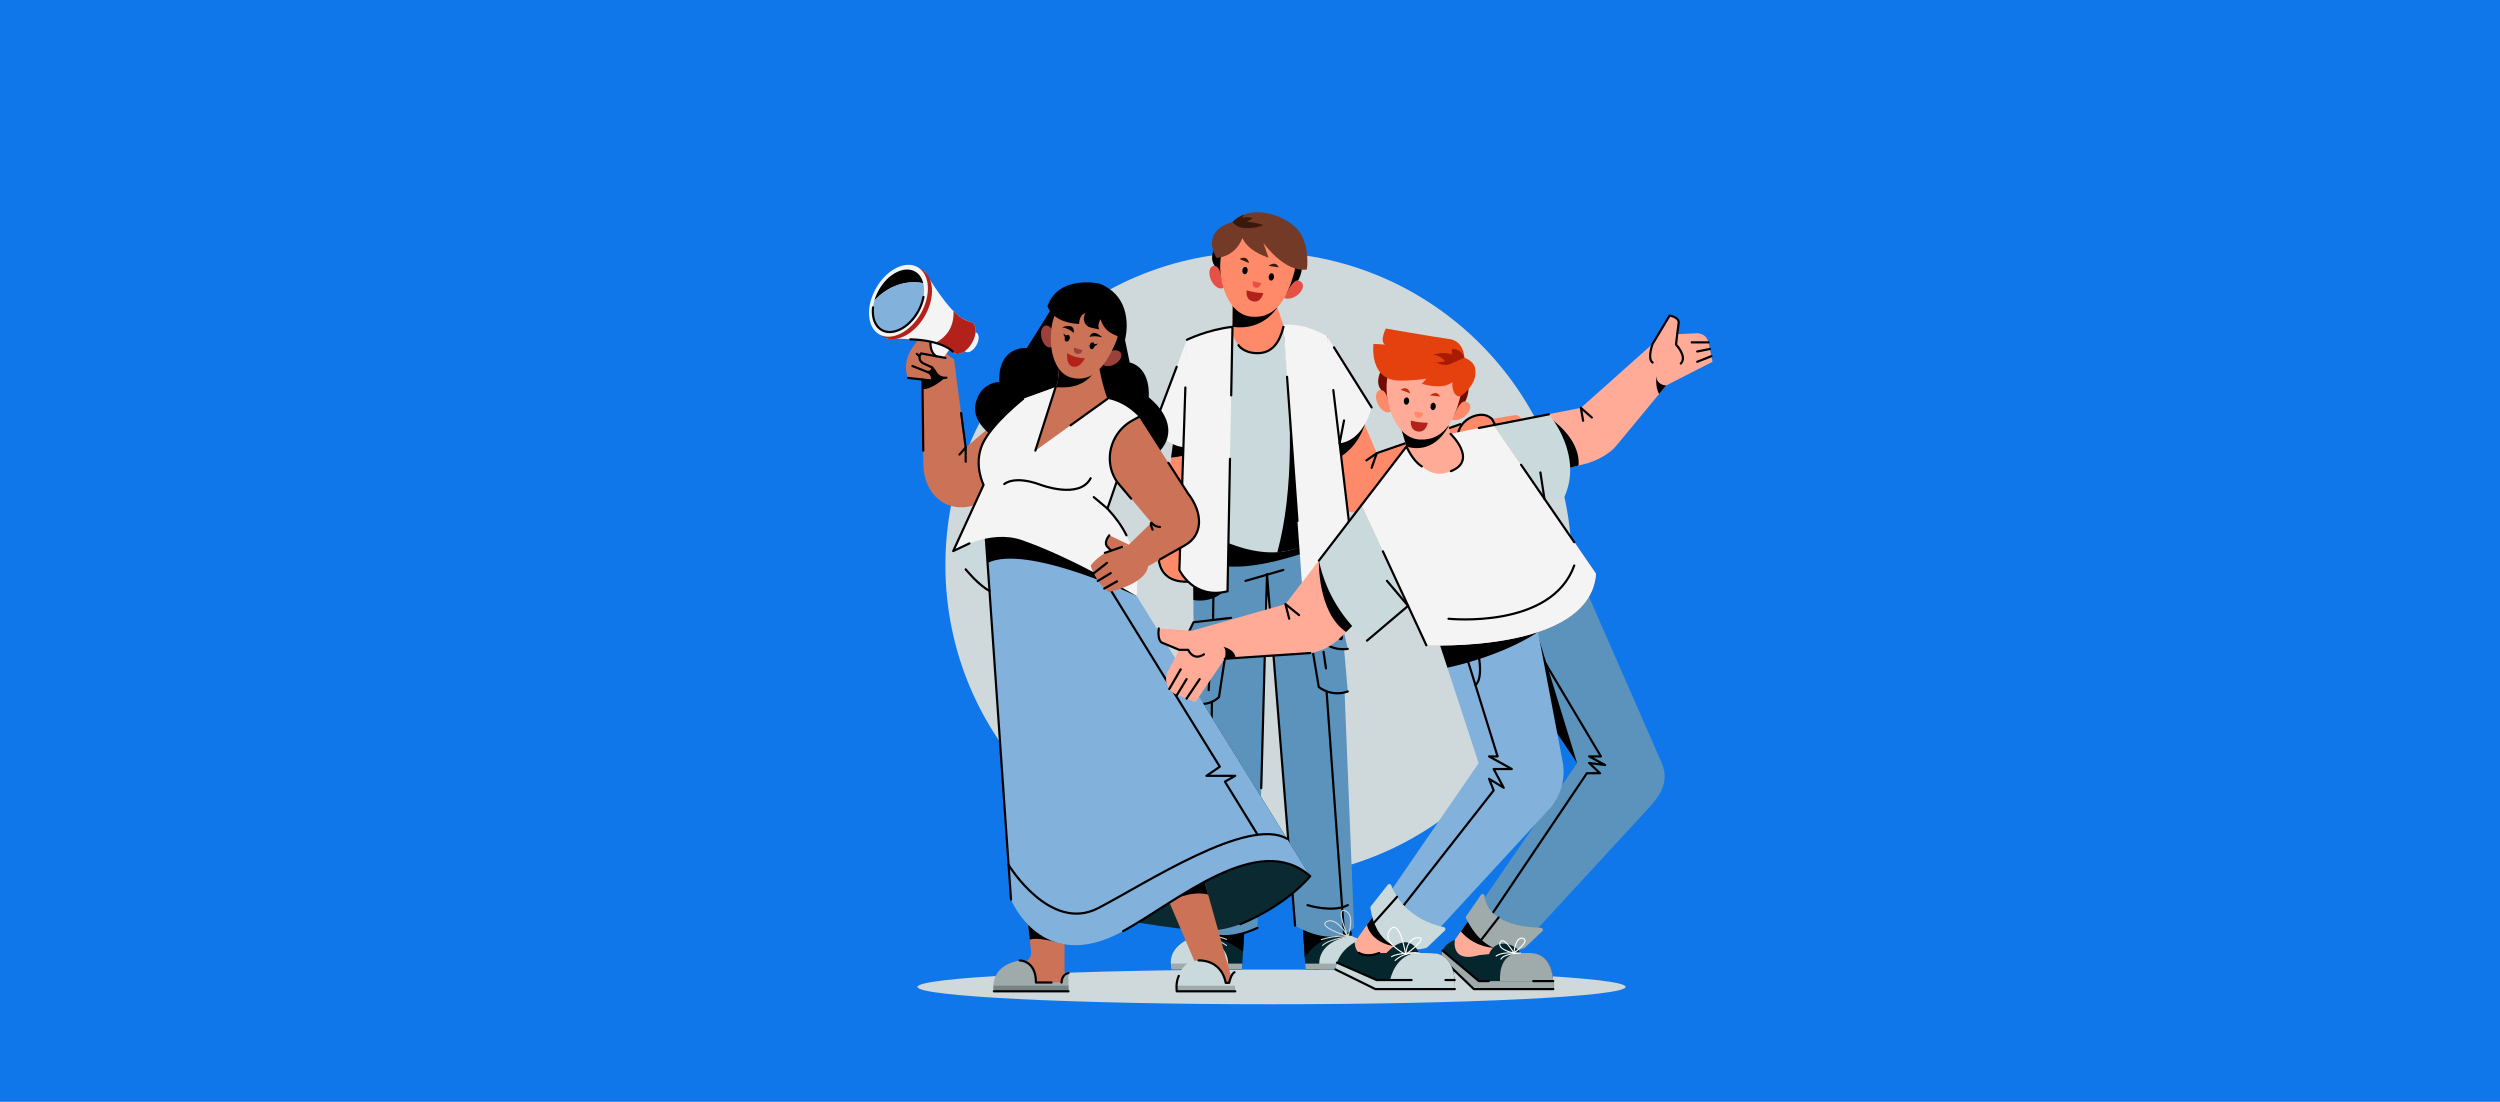 <?xml version="1.0" encoding="UTF-8"?>
<svg xmlns="http://www.w3.org/2000/svg" viewBox="0 0 1134.48 500">
  <defs>
    <style>
      .cls-1 {
        stroke: #000;
      }

      .cls-1, .cls-2, .cls-3 {
        fill: none;
        stroke-linecap: round;
        stroke-linejoin: round;
      }

      .cls-4 {
        fill: #cfd9db;
        mix-blend-mode: multiply;
      }

      .cls-4, .cls-5, .cls-6, .cls-7, .cls-8, .cls-9, .cls-10, .cls-11, .cls-12, .cls-13, .cls-14, .cls-15, .cls-16, .cls-17, .cls-18, .cls-19, .cls-20, .cls-21, .cls-22, .cls-23, .cls-24, .cls-25, .cls-26 {
        stroke-width: 0px;
      }

      .cls-2 {
        stroke: #fff;
      }

      .cls-2, .cls-3 {
        stroke-width: .5px;
      }

      .cls-3 {
        stroke: #cfd9db;
      }

      .cls-27 {
        isolation: isolate;
      }

      .cls-6 {
        fill: #720b00;
      }

      .cls-7 {
        fill: #768483;
      }

      .cls-8 {
        fill: #82b1db;
      }

      .cls-9 {
        fill: #5b93bc;
      }

      .cls-10 {
        fill: #723a27;
      }

      .cls-11 {
        fill: #3a180c;
      }

      .cls-12 {
        fill: #0a2930;
      }

      .cls-13 {
        fill: #1077ea;
      }

      .cls-14 {
        fill: #06262d;
      }

      .cls-15 {
        fill: #aa1b04;
      }

      .cls-16 {
        fill: #cc7256;
      }

      .cls-17 {
        fill: #cad9db;
      }

      .cls-18 {
        fill: #b2221b;
      }

      .cls-19 {
        fill: #c42d0a;
      }

      .cls-20 {
        fill: #99413a;
      }

      .cls-21 {
        fill: #9faaaa;
      }

      .cls-22 {
        fill: #ff8a69;
      }

      .cls-23 {
        fill: #e55145;
      }

      .cls-24 {
        fill: #e5410e;
      }

      .cls-25 {
        fill: #ffab97;
      }

      .cls-26 {
        fill: #f4f4f4;
      }
    </style>
  </defs>
  <g class="cls-27">
    <g id="BACKGROUND">
      <rect class="cls-13" width="1134.48" height="500"/>
    </g>
    <g id="OBJECTS">
      <circle class="cls-4" cx="571.15" cy="256.5" r="142.14"/>
      <ellipse class="cls-4" cx="577.01" cy="447.85" rx="160.67" ry="7.87"/>
      <g id="_Group_" data-name="&amp;lt;Group&amp;gt;">
        <g>
          <g>
            <g>
              <path class="cls-14" d="m611.38,414.4l2.2,10.56s13.8,3.62,10.67,14.89h-31.83l-1.62-25.45h20.58Z"/>
              <path class="cls-17" d="m598.67,437.12v2.72h25.58c3.14-11.27-10.68-14.89-10.68-14.89-9.65.8-14.9,6.22-14.9,12.17Z"/>
              <path class="cls-21" d="m592.26,437.28l.16,2.56h31.83c.25-.9.39-1.75.43-2.56h-32.42Z"/>
              <path class="cls-5" d="m592.08,434.49s5.64-10.54,21.29-10.54l-1.67-9.55h-20.89l1.28,20.09Z"/>
            </g>
            <g>
              <path class="cls-14" d="m544.62,414.4l-2.2,10.56s-13.8,3.62-10.67,14.89h31.83l1.62-25.45h-20.58Z"/>
              <path class="cls-17" d="m557.32,437.12v2.72h-25.58c-3.14-11.27,10.68-14.89,10.68-14.89,9.65.8,14.9,6.22,14.9,12.17Z"/>
              <path class="cls-21" d="m563.73,437.28l-.16,2.56h-31.83c-.25-.9-.39-1.75-.43-2.56h32.42Z"/>
              <path class="cls-5" d="m542.42,424.96s10.05-1.98,21.66,6.92l1.11-17.48-20.89-1.04-1.88,11.6Z"/>
            </g>
            <path class="cls-9" d="m541.25,227.18l1.27,192.63s8.97,10.72,28.11,1.25l4.32-160.54,12.75,159.52s16.94,10.67,26.77.92l-7.81-193.78h-65.42Z"/>
            <path class="cls-5" d="m552.26,256.27l2.53,12.51s-4.68,4.87-13.24,3.52l-.3-45.12h65.42l1.63,40.43s-5.05,8.41-14.64,8.41l3.66-27c-14.64,5.26-33.09,10.19-45.06,7.25Z"/>
            <line class="cls-1" x1="565.19" y1="263.61" x2="582.34" y2="258.64"/>
            <polyline class="cls-1" points="587.7 420.03 574.95 260.52 572.34 357.66"/>
            <line class="cls-1" x1="597.32" y1="249.03" x2="609.94" y2="423.95"/>
            <path class="cls-9" d="m593.35,281.36l5.1,30.41s5.98,4.61,13.16,2l-2.71-31.37-15.55-1.05Z"/>
            <path class="cls-1" d="m595.93,296.76l2.52,15.01s5.68,4.71,13.16,2"/>
            <line class="cls-1" x1="551" y1="243.61" x2="548.49" y2="423.66"/>
            <path class="cls-9" d="m541.61,282.39l-2.41,36.07s7.48,3.07,13.96-2.13l5.48-35.96-17.02,2.02Z"/>
            <path class="cls-5" d="m540.65,296.84s11.35.29,17.41-16.47l-16.44,2.02-.97,14.45Z"/>
            <path class="cls-9" d="m541.61,282.39l-5.42,11.02s18.75,1.2,22.44-13.04l-17.02,2.02Z"/>
            <polyline class="cls-1" points="536.2 293.41 541.61 282.39 558.64 280.37"/>
            <path class="cls-1" d="m557.79,285.95l-4.63,30.38c-5.72,5.54-13.96,2.13-13.96,2.13"/>
            <line class="cls-1" x1="540.35" y1="301.35" x2="539.2" y2="317.96"/>
            <path class="cls-5" d="m609.72,292s-8.01,3.55-15.19-4.02l-.82-5.59,16.02,9.61Z"/>
            <path class="cls-9" d="m608.89,282.41l2.71,12.06s-13.79.91-18.26-13.11l15.55,1.05Z"/>
            <path class="cls-1" d="m593.35,281.36s4.71,14.78,18.26,13.11"/>
            <path class="cls-5" d="m543.46,289.15c-.35,1.08-1.18,1.78-1.87,1.56-.69-.22-.97-1.28-.62-2.36.35-1.08,1.18-1.78,1.87-1.56.69.22.97,1.28.62,2.36Z"/>
            <path class="cls-5" d="m609.17,288.06c.45,1.04.29,2.12-.36,2.4-.65.28-1.54-.34-1.99-1.38s-.29-2.12.36-2.4c.65-.28,1.54.34,1.99,1.38Z"/>
            <line class="cls-1" x1="549.31" y1="297.97" x2="548.49" y2="313.17"/>
            <line class="cls-1" x1="600.62" y1="295.84" x2="601.71" y2="303.32"/>
            <path class="cls-1" d="m542.52,419.81s8.16,10.45,28.11,1.25"/>
            <path class="cls-1" d="m545.84,410.75s3.83,4.51,17.83,1.68"/>
            <path class="cls-1" d="m593.35,410.75s11.44,3.58,18.26,0"/>
            <g>
              <path class="cls-3" d="m556.58,429.05c-7.35-5.17-14.16-4.09-14.16-4.09,0,0,7.62-1.39,14.16,1.31"/>
              <path class="cls-3" d="m545.84,424.96s-12.52-6.41-8.48-10.55c4.17-4.27,8.48,10.55,8.48,10.55Z"/>
              <path class="cls-3" d="m545.84,424.96s4.47-8.77,10.74-9.55c6.27-.78-4.08,8.31-10.74,9.55Z"/>
            </g>
            <g>
              <path class="cls-3" d="m600.19,429.05c3.35-3.38,13.39-4.09,13.39-4.09,0,0-6.77-.96-13.96,1.43"/>
              <path class="cls-3" d="m611.69,424.96s-5.06-9.07-9.61-6.75c-4.55,2.32,9.61,6.75,9.61,6.75Z"/>
              <path class="cls-3" d="m611.69,424.96s3.5-9.78-1.25-11.68,1.25,11.68,1.25,11.68Z"/>
            </g>
          </g>
          <g>
            <path class="cls-22" d="m538.63,154.18l-12.74,94.63s-3.01,20.76,23.52,13.34l-10.78-107.96Z"/>
            <path class="cls-1" d="m528.3,230.92l-2.41,17.89s-4.26,21.47,23.52,13.34"/>
            <path class="cls-5" d="m543.67,204.68c-4.39,1.91-9.04,2.68-12.24,2.98l3.17-23.51c2.48.36,4.9.8,7.16,1.31l1.92,19.22Z"/>
            <path class="cls-26" d="m538.63,154.18l-14.66,38.66s7.27,18.07,28.29,6.09l-13.63-44.75Z"/>
            <path class="cls-1" d="m533.97,166.45l-10,26.39s.34,1.75,2.18,3.95"/>
          </g>
          <g>
            <path class="cls-22" d="m677.02,190.07h0c-7.12-5.31-14.29,2.42-14.29,2.42l-37.96,13.14-22.63-53.09-6.46,70.88,6.36,4.39c9.16,6.32,21.17,6.69,30.71.96l36.99-19.28c11.72,2.76,18.32-4.03,18.32-4.03l2.36-13.96c.31-1.81-1.26-3.39-3.07-3.1l-10.34,1.66Z"/>
            <path class="cls-5" d="m619.27,192.71c-.21.8-4.59,16.68-22.45,18.28l5.33-58.46,17.12,40.18Z"/>
            <path class="cls-26" d="m592.5,196.28c23.86,16,29.93-11.39,29.93-11.39l-20.29-32.35-9.64,43.75Z"/>
            <polyline class="cls-1" points="620.09 208.9 624.77 205.63 622.43 212.29"/>
            <line class="cls-1" x1="605.35" y1="157.64" x2="622.43" y2="184.89"/>
            <path class="cls-1" d="m672.18,195.58l7.04-1.41-2.2-4.1c-2.87-2.58-6.34-2.06-9.15-.85-3.7,1.59-6.3,5.09-6.44,9.12-.03.84.06,1.23.06,1.23"/>
            <line class="cls-1" x1="690.37" y1="191.9" x2="681.48" y2="194.72"/>
            <line class="cls-1" x1="681.48" y1="199.57" x2="689.57" y2="196.64"/>
            <line class="cls-1" x1="681.48" y1="203.9" x2="688.86" y2="200.81"/>
            <polygon class="cls-5" points="669.75 209.49 664.37 205.46 667.06 211.62 669.75 209.49"/>
            <line class="cls-1" x1="669.75" y1="209.49" x2="634.76" y2="227.18"/>
          </g>
          <g>
            <path class="cls-17" d="m609.91,228.77s-8.67,19.97-29.57,21.76c-20.89,1.8-43.19-15.29-43.19-15.29l1.48-81.07,20.64-5.86h.02l-.02,2.18s.97,9.69,11.45,9.77c10.48.07,11.62-12.92,11.62-12.92l19.81,5.19,7.76,76.24Z"/>
            <path class="cls-22" d="m559.41,137.07l-.14,13.42s.97,9.7,11.45,9.77,11.63-12.92,11.63-12.92l-4.86-14.11-18.08,3.84Z"/>
            <path class="cls-5" d="m579.63,139.46s-6.16,10.88-20.34,8.85l.12-11.24,18.08-3.83,2.14,6.22Z"/>
            <path class="cls-5" d="m582.41,148.31c3.8,38.09,4.94,73.94-2.79,102.36,0,0,11.68-1.09,16.06-5.46l-13.27-96.9Z"/>
            <path class="cls-26" d="m538.63,154.18l-3.44,104.46c5.35,8.81,12.6,12.11,21.85,9.69l2.24-120.02c-5.81.34-12.43,1.88-20.66,5.86Z"/>
            <path class="cls-26" d="m582.34,147.34l8.79,121.76c12.48-2.09,19.77-6.31,23.41-12.03l-12.4-104.54c-6.74-3.82-13.35-5.61-19.8-5.2Z"/>
            <path class="cls-1" d="m537.91,175.84l-2.72,82.8s6.27,13.59,21.85,9.69l1.12-60.14"/>
            <line class="cls-1" x1="605.05" y1="177.01" x2="612.66" y2="241.24"/>
            <line class="cls-1" x1="607.91" y1="201.18" x2="609.91" y2="190.81"/>
            <path class="cls-1" d="m538.63,154.18s9.55-4.66,20.66-5.86l-.58,31.09"/>
            <path class="cls-1" d="m562.02,156.64s2.12,3.62,8.69,3.62,9.99-4.91,11.7-11.95"/>
            <line class="cls-1" x1="584.05" y1="170.99" x2="588.77" y2="236.39"/>
            <path class="cls-1" d="m591.13,269.1s17.26-1.87,23.41-12.03"/>
          </g>
          <g>
            <path class="cls-23" d="m555.47,123.9c1.43,2.68,1.32,5.67-.24,6.68-1.57,1.01-4-.34-5.43-3.02-1.43-2.68-1.32-5.67.24-6.68,1.57-1.01,4,.34,5.43,3.02Z"/>
            <path class="cls-23" d="m587.9,134.49c-2.57,1.53-5.33,1.39-6.16-.31-.84-1.7.57-4.32,3.14-5.84s5.33-1.39,6.16.31c.84,1.7-.57,4.32-3.14,5.84Z"/>
            <path class="cls-5" d="m553.64,108.88s-6.2,6.8-2.36,11.82c0,0,2.59.03,2.93,5.86l29.72,6.52s2.67-6.32,5.13-5.74c0,0,4.14-7.1-.51-10.31-4.66-3.21-34.9-8.14-34.9-8.14Z"/>
            <path class="cls-22" d="m567.93,143.72c-11.91-1.04-16.21-19.72-13.39-29.53,2.83-9.81,12.42-15.5,21.42-12.72s14.01,12.99,11.18,22.8c-2.83,9.81-7.48,20.48-19.22,19.46Z"/>
            <path class="cls-23" d="m568.66,127.59l3.72.88s-.69,2.53-2.63,2.08c-1.94-.45-1.09-2.96-1.09-2.96Z"/>
            <path class="cls-18" d="m565.76,131.7s2.78,1.12,7.5,1.29c0,0-.86,4.51-4.63,3.76-3.81-.76-2.87-5.04-2.87-5.04Z"/>
            <path class="cls-5" d="m566.17,122.94c-.13.92-.77,1.59-1.43,1.5-.66-.09-1.09-.91-.97-1.83.13-.92.77-1.59,1.43-1.5.66.09,1.09.91.97,1.83Z"/>
            <path class="cls-5" d="m578.13,125.83c-.13.92-.77,1.59-1.43,1.5-.66-.09-1.09-.91-.97-1.83.13-.92.77-1.59,1.43-1.5s1.09.91.97,1.83Z"/>
            <path class="cls-11" d="m562.49,117.53s3.4-2.13,4.3,1.84l-4.3-1.84Z"/>
            <path class="cls-11" d="m575.65,120.63s3.24-2.58,4.58.7l-4.58-.7Z"/>
            <path class="cls-10" d="m551.94,116.96s8.23.22,11.85-8.91c1.83,3.96,5.97,6.84,11.86,8.91l-2.38-6.82s9.66,13.78,19.78,12.14c0,0,1.51-9.93-3.19-16.81-4.8-7.03-21.39-13.97-30.6-4.7,0,0-14.44,3.13-7.32,16.19Z"/>
            <path class="cls-11" d="m573.26,102.17c-3.43,1.38-6.7,1.49-9.01,1.28-1.96-.17-3.76-1.14-4.98-2.69h0c1.55-1.56,3.32-2.67,5.2-3.38-.48.96-.72,1.69-.72,1.69,1.82-1.25,4.72,0,4.72,0l-2.81,1.69c2.49-.25,7.43,1.18,7.6,1.4Z"/>
          </g>
          <line class="cls-1" x1="624.77" y1="205.63" x2="662.73" y2="192.49"/>
        </g>
        <g>
          <g>
            <path class="cls-16" d="m464.29,181l-26.07,22.06-5.33-39.94-14.26-10.62s-10.79,8.91-6.55,18.99l6.51.73.44,39.66c1.07,15.49,14.29,23,27.99,15.24l25.12-12.18-7.85-33.95Z"/>
            <polyline class="cls-1" points="435.39 206.28 438.22 203.06 438.22 209.51"/>
            <path class="cls-5" d="m418.59,172.23l4.28.46s.76-2.8-2.02-3.9c0,0,2.06.28,2.25-2,0,0,2.58,5.12,5.7,4.65,0,0-6.17,5.62-10.22,5.11v-4.32Z"/>
            <path class="cls-1" d="m416.04,160.58l7.07,6.21c-.1,1.77-1.31,2.05-2.25,2"/>
            <path class="cls-26" d="m422.29,155.23c-.38,3.72,1.36,6.35,5.22,7.89l4.67-6.28-5.63-7.34-4.26,5.72Z"/>
            <path class="cls-16" d="m432.9,163.12l-14.94-2.75s-1.04,1.19-.54,2.77c.26.82.91,1.45,1.69,1.81l4,1.84,1.67,2.42c.97,1.61,2.82,2.48,4.67,2.18l4.45-.74-1-7.52Z"/>
            <path class="cls-1" d="m429.45,171.39c-1.86.3-3.71-.57-4.67-2.18l-1.67-2.42-4-1.84c-.78-.36-1.43-.99-1.69-1.81-.49-1.58.54-2.77.54-2.77l11.07,2.04"/>
            <g>
              <path class="cls-26" d="m443.08,156.7c-1.37,2.4-3.57,3.71-4.93,2.94-.21-.12-.39-.29-.53-.49-.91-.77-1.98-1.69-4.91-2.42,3.57-1.93,5.28-4.92,5.13-8.98,2.12,2.15,3.45,2.6,4.58,3,.24.02.48.09.69.21,1.35.77,1.34,3.34-.03,5.74Z"/>
              <path class="cls-26" d="m441.15,146.35c-.34-.19-.71-.3-1.11-.33-3.46-1.22-8.11-2.76-20.54-23.03l-8.72,15.26-8.72,15.26c23.77.42,27.46,3.63,30.27,6,.23.32.51.59.85.78,2.17,1.24,5.72-.87,7.92-4.72,2.2-3.85,2.22-7.98.05-9.22Z"/>
              <path class="cls-18" d="m419.71,143.35c-4.81,8.43-13.25,12.67-18.85,9.47-5.6-3.2-6.23-12.62-1.42-21.05,4.81-8.43,13.25-12.67,18.85-9.47,5.6,3.2,6.23,12.62,1.42,21.05Z"/>
              <ellipse class="cls-26" cx="407.7" cy="136.49" rx="17.57" ry="11.67" transform="translate(86.95 422.78) rotate(-60.26)"/>
              <path class="cls-5" d="m418.96,128.51c-7.79-1.62-16.29,1.39-22.18,7.93.47-1.66,1.16-3.34,2.1-4.98,4.18-7.33,11.53-11.01,16.4-8.23,1.88,1.08,3.12,2.96,3.68,5.29Z"/>
              <path class="cls-8" d="m416.51,141.52c-4.18,7.33-11.53,11.02-16.4,8.23-3.77-2.16-4.96-7.58-3.33-13.32,5.89-6.53,14.39-9.55,22.18-7.93.91,3.7.12,8.52-2.45,13.02Z"/>
              <path class="cls-18" d="m441.1,155.57c-2.2,3.85-5.74,5.97-7.91,4.72-.34-.19-.62-.47-.85-.78-1.47-1.24-3.18-2.71-7.88-3.89,5.73-3.1,8.48-7.9,8.24-14.42,3.41,3.45,5.54,4.18,7.36,4.82.39.04.76.14,1.11.33,2.17,1.24,2.15,5.36-.05,9.22Z"/>
              <path class="cls-1" d="m432.34,159.51s-4.5-5.07-19.23-5.52"/>
              <path class="cls-1" d="m396.18,139.47c-.51,4.54.84,8.51,3.94,10.29,4.87,2.78,12.21-.91,16.4-8.23,1.28-2.25,2.12-4.57,2.53-6.8"/>
            </g>
            <path class="cls-1" d="m424.88,161.65s-2.95-1.46-2.59-6.42"/>
            <path class="cls-1" d="m412.09,171.5l10.79,1.19c.35-1.65-.35-3.24-2.02-3.9l-6.82-2.69"/>
            <line class="cls-1" x1="418.59" y1="172.23" x2="418.96" y2="204.48"/>
            <line class="cls-1" x1="436.14" y1="187.44" x2="438.22" y2="203.06"/>
          </g>
          <path class="cls-5" d="m478.92,137.24l-12.93,20.67s-13.09-1.31-12.54,15.42c0,0-8.56-.01-10.74,9.84-2.94,13.3,20.44,24.32,45.02,29.17,32.76,6.47,56.02-13.3,33.54-32.09,0,0,1.38-13.1-8.64-15.79l-3.93-19.13-29.78-8.08Z"/>
          <path class="cls-17" d="m432.56,250.08s21.29,44.69,83.3,20.44l-48.75-46.04-34.55,25.6Z"/>
          <g>
            <path class="cls-12" d="m594.56,397.62s-24.47,26.9-50.63,24.68c-26.17-2.22-85.15-14.1-85.15-14.1l-5.32-76.46,93.23-11.43,47.87,77.32Z"/>
            <g>
              <path class="cls-16" d="m448.98,254.28l18.91,177.73c.24,2.23-1.33,4.28-3.56,4.56-5.12.64-13.32,3.24-13.32,13.27h32.08v-195.56h-34.12Z"/>
              <path class="cls-21" d="m462.76,435.85s7.35-.52,7.35,10h11.6s.05-4.27,3.15-4.27v8.27h-33.86s-2.75-11.38,11.75-14Z"/>
              <path class="cls-5" d="m467.3,426.47s2.44-1.87,15.79,2.06v-7.48l-16.9-5,1.11,10.42Z"/>
              <path class="cls-7" d="m484.88,447.29v2.56h-33.86s-.25-1.04-.2-2.56h34.06Z"/>
              <path class="cls-1" d="m462.76,435.85s7.35-.1,7.35,10h7.06"/>
              <line class="cls-1" x1="451.01" y1="449.85" x2="484.88" y2="449.85"/>
              <path class="cls-1" d="m481.72,445.85s-.03-3.73,3.15-4.27"/>
            </g>
            <g>
              <path class="cls-16" d="m464.32,254.28l77.82,182.11s-7.62,3.11-8.13,13.46h26.53l-58.92-210.49-37.3,14.93Z"/>
              <path class="cls-5" d="m530.49,409.13s9.65-5.33,17.76-3.18l-2.35-8.41-17.65,6.34,2.24,5.25Z"/>
              <path class="cls-17" d="m534.01,449.85s-.85-14,9.92-14,12.31,10.15,12.31,10.15h1.54s1.2-4.78,2.41-4.78l.35,8.63h-26.53Z"/>
              <path class="cls-21" d="m560.54,449.85h-26.53s-.06-1.04.06-2.56h26.36l.1,2.56Z"/>
              <path class="cls-1" d="m560.54,449.85h-26.53s-.59-3.82.91-7"/>
              <path class="cls-1" d="m543.93,435.84s10.16-.73,12.31,10.15h1.54s.85-4.12,2.41-4.78"/>
            </g>
            <g>
              <path class="cls-8" d="m447.02,239.36l11.76,168.84s13.82,34.65,50.89,14.35c24.55-13.44,61.38-45.9,84.89-24.94l-108.33-174.94-39.21,16.69Z"/>
              <g>
                <polyline class="cls-1" points="488.67 242.93 553.54 347.92 547.5 352.06 560.54 352.06 555.86 354.7 570.47 378.44"/>
                <path class="cls-5" d="m515.86,270.52s-49.96-23.87-67.72-15.06c-.08.04-1.12-16.1-1.12-16.1l39.21-16.69,29.63,47.85Z"/>
                <path class="cls-1" d="m457.68,392.49s18.83,30.97,40.7,19.6c21.86-11.37,68.06-41.78,85.65-31.47"/>
                <line class="cls-1" x1="447.02" y1="239.36" x2="458.78" y2="408.2"/>
                <path class="cls-1" d="m509.66,422.55c24.55-13.44,61.38-45.9,84.89-24.94,0,0-9.96,12.75-31.68,21.76"/>
              </g>
            </g>
          </g>
          <path class="cls-1" d="m438.22,258.37s5.65,7.03,10.8,9.76"/>
          <g>
            <path class="cls-16" d="m502.55,181s-5.09-13.41-4.71-25.96l-20.49,4.38c3.8,6.2,3.55,12.74,1.67,16.24h0s-14.74,5.34-14.74,5.34c0,0-22.62,20.02-15.32,30.3l-1.95,28.06s15.93,3.92,33.54-2.18c17.61-6.1,14.36,2.18,14.36,2.18l21.92-50.18-14.28-8.18Z"/>
            <path class="cls-5" d="m498.38,164.17s-2.09,13.23-19.35,11.48c1.89-3.5,2.13-10.04-1.67-16.24l20.49-4.38c-.09,3.03.14,6.15.54,9.14Z"/>
            <g>
              <path class="cls-26" d="m502.55,230.8c10.64,11.34,14.47,23.57,13.31,39.71,0,0-29.23-17.52-52.25-25.46-14.7-5.07-31.05,5.02-31.05,5.02l13.78-30.04s-4.63-9.05-.55-18.39c4.08-9.34,18.51-20.65,18.51-20.65l14.73-5.33-9.18,28.82,32.71-23.49c5.57,1.1,10.25,3.99,14.29,8.18l-14.29,41.63Z"/>
              <path class="cls-1" d="m506.66,218.82l-4.11,11.98c3.65,3.9,6.51,7.9,8.63,12.12"/>
              <line class="cls-1" x1="479.03" y1="175.66" x2="469.84" y2="204.48"/>
              <path class="cls-1" d="m464.3,180.99s-14.43,11.31-18.51,20.65c-4.08,9.34.55,18.39.55,18.39l-13.78,30.04,7.37-3.48"/>
              <line class="cls-1" x1="502.55" y1="180.99" x2="485.8" y2="193.02"/>
              <line class="cls-1" x1="502.55" y1="230.8" x2="496.34" y2="225.58"/>
              <path class="cls-1" d="m494.92,217.02c-5.04,9.76-22.78,2.96-22.78,2.96-12.03-4.44-16.41-.32-16.41-.32"/>
            </g>
          </g>
          <g>
            <path class="cls-16" d="m539.03,223.8l-22.19-34.62-2.95,1.61c-2.93,1.6-5.3,3.84-7.02,6.45-4.25,6.44-4.55,15.1.3,21.76.21.29,15.35,18.19,15.35,18.19l-10.27,9.97-9.64,3.22c-2.05.68-6.66,4.53-7.69,6.35,0,0,2.56,8.15,8.25,11.93,0,0,16.76-3.5,17.81-11.67,0,0,10.16-5.85,16.71-9.51,8.15-4.54,8.49-14.4,1.34-23.67Z"/>
            <path class="cls-1" d="m526.36,239.14c-2.69-.16-3.84-1.96-3.84-1.96,0,0-.83.13.51,3.18"/>
            <line class="cls-1" x1="501.1" y1="267.07" x2="506.88" y2="263.81"/>
            <line class="cls-1" x1="498.17" y1="263.64" x2="504.03" y2="260.09"/>
            <line class="cls-1" x1="496.34" y1="260.15" x2="502.33" y2="255.45"/>
            <path class="cls-16" d="m504.25,249.82s.33.74-1.61-1.57c-1.94-2.31.76-5.33.76-5.33l8.86,4.22-8,2.67Z"/>
            <line class="cls-1" x1="509.14" y1="248.18" x2="501.38" y2="250.88"/>
            <path class="cls-1" d="m503.39,242.93c-.31.39-2.74,3.33-.76,5.33,1.99,2,1.61,1.57,1.61,1.57"/>
            <path class="cls-1" d="m516.84,189.18l-2.95,1.61c-2.93,1.6-5.3,3.84-7.02,6.45-4.25,6.44-4.55,15.1.3,21.76l6.13,7.27"/>
            <path class="cls-1" d="m526.36,253.88s4.77-2.76,11.33-6.42c8.15-4.54,8.49-14.4,1.34-23.67l-8.83-13.77"/>
          </g>
          <g>
            <path class="cls-20" d="m478.32,151.39c.86,2.67.33,5.42-1.19,6.14-1.52.72-3.46-.86-4.32-3.53-.86-2.67-.33-5.42,1.19-6.14,1.52-.72,3.46.86,4.32,3.53Z"/>
            <path class="cls-20" d="m505.21,165.59c-2.48,1.07-4.88.56-5.36-1.12-.48-1.68,1.14-3.91,3.61-4.98,2.48-1.06,4.88-.56,5.36,1.12.48,1.68-1.14,3.91-3.61,4.98Z"/>
            <path class="cls-16" d="m486.33,171.41c-10.29-2.58-11.32-20.45-7.4-29.13s13.18-12.65,20.67-8.86c7.49,3.8,10.38,13.92,6.45,22.6-3.92,8.69-9.57,17.93-19.73,15.39Z"/>
            <path class="cls-5" d="m498.98,128.71s-18.43-4.25-23.65,10.2c0,0,1.75,7.47,14.37,8.1,0,0-.07-4.23,2.85-4.88h0c-1.65,2.54-.34,5.97,2.5,6.54l3.81.83c-.9-1.59-.15-3.14.48-4.67l.67,1.57c.97,2.29,2.75,4.13,5,5.19l5.52,2.59s5.18-18.75-11.55-25.46Z"/>
            <path class="cls-20" d="m487.33,157.74l3.83,1.19s-.24,1.9-2.3,1.64c-2.06-.26-1.54-2.83-1.54-2.83Z"/>
            <path class="cls-18" d="m484.31,160.2s2.97,2.33,8.01,2.35c0,0-2.12,4.63-5.45,3.83-3.37-.8-2.56-6.18-2.56-6.18Z"/>
            <path class="cls-5" d="m481.95,148.55s5.92-2.54,5.33,2.53c-1.19-1.03-2.98-2.18-5.33-2.53Z"/>
            <path class="cls-5" d="m500.18,153.08s-4.26-4.37-5.76-.18c1.48-.51,3.45-.38,5.76.18Z"/>
            <path class="cls-5" d="m498.12,155.71c-.38.49-1.03.48-1.46.4-.12-.38-.37-.67-.71-.75-.61-.15-1.27.42-1.47,1.27-.2.85.13,1.65.74,1.8.61.15,1.27-.42,1.47-1.27.01-.06.02-.11.03-.16,1.2-.14,1.4-1.28,1.4-1.28Z"/>
            <path class="cls-5" d="m482.79,151.13c.06.62.61.95,1.02,1.12.31-.26.67-.37,1-.25.59.2.84,1.04.56,1.86-.28.82-.99,1.33-1.58,1.12-.59-.2-.84-1.04-.56-1.86.02-.05.04-.1.07-.15-.94-.76-.5-1.83-.5-1.83Z"/>
          </g>
        </g>
        <g>
          <g>
            <path class="cls-25" d="m677.8,192.8l39.58-7.7,32.55-29.03,7.74-12.88,1.39.3c1.51.33,2.62,1.64,2.69,3.19l-.67,4.97,9.11-.41c2.47-.02,4.61,1.71,5.1,4.13l1.85,8.8-21.04,10.74-22.71,27.44c-3.25,3.93-9.63,7.14-14.59,8.3l-24.75,5.8-16.26-23.65Z"/>
            <path class="cls-5" d="m702.93,189.46s14.36,9.05,13.41,21.76l-12.31,3.16-1.1-24.92Z"/>
            <polyline class="cls-1" points="718.41 190.94 717.38 185.1 722.35 189.46"/>
            <line class="cls-1" x1="775.29" y1="155.37" x2="767.68" y2="155.37"/>
            <line class="cls-1" x1="775.93" y1="158.37" x2="770.19" y2="159.5"/>
            <line class="cls-1" x1="776.61" y1="161.63" x2="770.19" y2="164.17"/>
            <path class="cls-5" d="m756.11,174.91s-4.37,0-4.45-4.26c0,0-.63,5.18,1.25,8.13l3.2-3.87Z"/>
            <path class="cls-1" d="m749.93,164.51c-2.49-1.69,0-8.44,0-8.44l7.74-12.88s4.47.69,4.09,3.49-.67,4.97-.67,4.97l-.52,4.72s5.24,5.51,2.16,8.6"/>
          </g>
          <g>
            <path class="cls-25" d="m617.83,229.25l-34.5,44.88-42.48,12.09-15.02-1.02v3.25c0,1.32.65,2.55,1.74,3.3l7.53,3.14-4.61,8.87c-2.82,4.13-1.04,9.8,3.63,11.58l8.37,3.21,13.29-19.6,38.81-2.6c4.99-.75,9.61-3.06,13.22-6.58l26.19-25.61-16.17-34.89Z"/>
            <path class="cls-5" d="m598.5,254.4s-.76,23.46,12.34,32.4l2.77-2.71-9.53-36.95-5.58,7.26Z"/>
            <polyline class="cls-1" points="585.03 280.78 583.33 274.13 589.48 279.12"/>
            <line class="cls-1" x1="535.78" y1="303.75" x2="530.61" y2="312.65"/>
            <line class="cls-1" x1="534.12" y1="315.34" x2="538.46" y2="308.18"/>
            <line class="cls-1" x1="538.46" y1="317" x2="544.4" y2="308.18"/>
            <path class="cls-5" d="m555.79,298.94s1.1-4.29-.69-5.41c0,0,5.3.99,5.61,5.08l-4.92.33Z"/>
            <path class="cls-1" d="m525.83,285.2c-.72,6.17,1.74,6.55,1.74,6.55l7.53,3.14h4.09s2.24,5.31,7.13,2.04"/>
            <line class="cls-1" x1="555.79" y1="298.94" x2="594.6" y2="296.34"/>
          </g>
          <g>
            <path class="cls-25" d="m672.24,409.53l-17.98,25.33,14.54,13.99h36.07s1.43-16.39-10.76-16.39-9.78,0-9.78,0l9.36-16.81-21.46-6.11Z"/>
            <path class="cls-5" d="m693.7,415.63l-7.81,14.03c-15.71,3.14-22.94-7.05-22.94-7.05l9.29-13.09,21.46,6.11Z"/>
            <path class="cls-9" d="m672.24,281.62l43.45,64.7-47.15,68.58s6.58,16.71,26.35,9.58l52.65-57.13c5.41-5.87,10.59-12.38,6.24-21.81l-37.35-85.29-44.2,21.36Z"/>
            <polyline class="cls-1" points="691.89 285.2 726.48 343.25 721.13 343.25 728.4 347.18 721.13 346.23 726.06 350.9 720.11 350.9 672.85 421.08"/>
            <polygon class="cls-5" points="692.76 271.7 715.69 346.32 672.24 281.62 692.76 271.7"/>
            <path class="cls-21" d="m673.66,406.53c.47,4.76,4.2,13.83,25.64,14.51.8.02,1.17,1,.59,1.54l-7.83,7.39c-.07.07-.15.12-.24.16-1.59.73-16.44,6.93-26.55-13.42-.15-.29-.12-.65.07-.92l6.7-9.68c.47-.68,1.54-.41,1.62.41Z"/>
            <path class="cls-14" d="m704.87,448.84h-36.07l-14.55-13.98c-.43-4.06,1.79-6.74,5.98-8.42,0,0-2.24,10.87,11.14,6.96l4.35-.41s1.57-5.15,6.96-4.74c1.39.11,2.56.45,3.51.89,2.72,1.24,3.73,3.33,3.73,3.33h4.2c12.19,0,10.76,16.39,10.76,16.39Z"/>
            <path class="cls-21" d="m704.87,448.84h-36.07l-14.55-13.98c-.14-1.31,0-2.46.38-3.5l16.48,13.86h33.73c.03.4.05.78.06,1.12,0,.18,0,.34,0,.5.03,1.23-.04,2-.04,2Z"/>
            <path class="cls-21" d="m704.85,445.22h-24.12s-1.33-12.77,9.19-12.77h4.2c8.49,0,10.37,7.94,10.73,12.77Z"/>
            <line class="cls-1" x1="672.23" y1="426.43" x2="680.05" y2="416.35"/>
            <polyline class="cls-1" points="654.25 434.86 668.8 448.84 704.87 448.84"/>
            <polyline class="cls-1" points="654.64 431.36 671.12 445.22 675.64 445.22"/>
            <line class="cls-1" x1="704.85" y1="445.22" x2="695.78" y2="445.22"/>
            <g>
              <path class="cls-2" d="m689.91,432.45s-7.53.26-8.8,2.8"/>
              <path class="cls-2" d="m678.94,433.85s2.1-2.06,9.59-1.3"/>
              <path class="cls-2" d="m686.97,432.45s-7.64-1.39-6.21-4.76c1.43-3.37,6.21,4.76,6.21,4.76Z"/>
              <path class="cls-2" d="m686.97,432.45s.71-7.74,4.19-6.61-4.19,6.61-4.19,6.61Z"/>
            </g>
          </g>
          <g>
            <path class="cls-25" d="m627.55,409.53l-21.57,30.39,18.13,8.93h36.07s1.43-16.39-10.76-16.39-9.78,0-9.78,0l9.36-16.81-21.46-6.11Z"/>
            <path class="cls-5" d="m649.01,415.63l-7.94,14.26c-18.97,1.08-20.76-10.17-20.76-10.17l7.24-10.2,21.46,6.11Z"/>
            <path class="cls-8" d="m647.16,273.51l23.84,72.81-43.45,63.21s2.89,22.09,22.65,14.96l52.65-57.13c5.41-5.87,7.73-13.96,6.24-21.81l-17.73-93.39-44.2,21.36Z"/>
            <path class="cls-5" d="m656.81,302.98s23.76-4.73,41.13-16.18l-44.42,6.12,3.3,10.06Z"/>
            <polyline class="cls-1" points="630.82 418.68 677.8 358.69 675.73 353.43 682.37 357.47 677.8 348.97 686.02 348.97 675.73 343.25 679.59 343.25 664.56 294.89"/>
            <path class="cls-17" d="m631.32,401.74c1.54,4.13,7.19,15.34,23.93,19.01.7.15.94,1.02.42,1.52l-8.08,7.68c-.11.1-.23.17-.37.21-2.25.63-21.74,5.37-25.35-18.16-.04-.25.03-.51.18-.7l7.72-9.79c.43-.55,1.29-.42,1.54.23Z"/>
            <path class="cls-14" d="m660.18,448.84h-36.07l-18.13-8.93c.78-5.64,4.09-9.46,8.75-12.32.46,9.57,11.14,4.86,11.14,4.86h3.28c10.5-10.94,14.82,0,14.82,0h5.46c12.19,0,10.76,16.39,10.76,16.39Z"/>
            <path class="cls-17" d="m660.18,448.84h-36.07l-18.13-8.93c.15-1.09.4-2.11.73-3.08l17.95,7.89s35.46,0,35.45,0c.05.52.08,1,.1,1.44,0,.2.02.38.02.55.03,1.3-.04,2.13-.04,2.13Z"/>
            <path class="cls-17" d="m660.11,444.68v.04h-29.29s2.35-12.27,13.14-12.27c3.17,0,5.9,0,8.17.31,5.95,1.44,7.57,7.65,7.98,11.92Z"/>
            <path class="cls-1" d="m669.52,310.84s3.88-2.02,1.1-15.29"/>
            <line class="cls-1" x1="623.56" y1="418.68" x2="633.99" y2="406.95"/>
            <g>
              <path class="cls-2" d="m643.96,432.45s-6.59-.74-10.86,3.41"/>
              <path class="cls-2" d="m631.48,434.13s2.25-1.73,11.03-1.73"/>
              <path class="cls-2" d="m637.89,433.12s-11.43-5.62-7.07-11.17c4.37-5.54,7.07,11.17,7.07,11.17Z"/>
              <path class="cls-2" d="m637.89,433.12s.26-7.35,5.57-7.62c5.31-.27-5.57,7.62-5.57,7.62Z"/>
            </g>
            <polyline class="cls-1" points="605.98 439.91 624.11 448.84 660.18 448.84"/>
            <polyline class="cls-1" points="606.71 436.83 624.66 444.72 640.56 444.72"/>
            <path class="cls-1" d="m616.67,432.38s3.28,2.48,9.2.07"/>
            <line class="cls-1" x1="660.11" y1="444.72" x2="655.95" y2="444.72"/>
          </g>
          <g>
            <g>
              <path class="cls-25" d="m677.8,192.8l-19.5,4.12-3.03-10.95-22.23-.88,5.21,17.5-20.41,26.66,29.43,63.55s74.31,3.76,77-32.43l-46.45-67.58Z"/>
              <path class="cls-5" d="m657.33,193.45c-6.98,12.78-17.36,9.75-18.9,9.22-.13-.04-.19-.07-.19-.07l-5.2-17.5,22.23.89,2.07,7.47Z"/>
            </g>
            <path class="cls-26" d="m724.25,260.38c-2.68,36.2-77,32.43-77,32.43l-29.43-63.55,20.42-26.66s7.49,15.63,18.67,11.79c15.52-5.31,1.37-17.46,1.37-17.46l19.51-4.12,46.45,67.57Z"/>
            <path class="cls-17" d="m617.83,229.25l-19.33,25.14c3.31,15.32,11.34,27.21,21.84,36.32l18.64-15.79-21.15-45.67Z"/>
            <path class="cls-17" d="m677.8,192.8l25.07-4.79s16.2,18.65,6.66,38.3h-8.7l-23.04-33.51Z"/>
            <line class="cls-1" x1="627.55" y1="250.2" x2="647.26" y2="292.81"/>
            <polyline class="cls-1" points="629.39 263.58 638.98 274.93 620.34 290.72"/>
            <line class="cls-1" x1="714.38" y1="246.02" x2="690.26" y2="210.92"/>
            <path class="cls-1" d="m657.33,280.78s46.67,4.88,57.05-24.16"/>
            <line class="cls-1" x1="700.84" y1="226.31" x2="699.02" y2="214.39"/>
            <line class="cls-1" x1="671.07" y1="194.22" x2="702.87" y2="188.01"/>
            <path class="cls-1" d="m658.29,196.92s12.54,12.01.13,16.89"/>
            <path class="cls-1" d="m645.19,211.63c-4.27-2.61-6.94-9.03-6.94-9.03l-39.75,51.81"/>
          </g>
          <g>
            <path class="cls-22" d="m631.12,180.1c1.54,2.63,1.55,5.63.02,6.7-1.53,1.07-4.02-.19-5.56-2.81-1.54-2.63-1.55-5.63-.02-6.7s4.02.19,5.56,2.81Z"/>
            <path class="cls-22" d="m664.03,189.43c-2.51,1.63-5.28,1.6-6.19-.07s.4-4.35,2.92-5.98c2.51-1.63,5.28-1.6,6.19.07s-.4,4.35-2.92,5.98Z"/>
            <path class="cls-6" d="m628.7,165.11s-5.95,7.06-1.9,11.94c0,0,2.6-.07,3.17,5.75l30.04,5.36s2.43-6.44,4.91-5.95c0,0,3.87-7.28-.92-10.31-4.79-3.03-35.29-6.79-35.29-6.79Z"/>
            <path class="cls-25" d="m644.38,199.47c-11.97-.58-17.02-19.13-14.57-29.07,2.45-9.94,11.84-16.02,20.97-13.59s14.55,12.46,12.1,22.4c-2.45,9.94-6.69,20.82-18.49,20.25Z"/>
            <path class="cls-24" d="m623.27,156.05s-2.21,16.64,11.95,16.66c7.34,0,12.11-.87,12.11-.87l-2.11,2.3s8.94,3.06,13.88-.71c0,0-.58,6.4,3.52,6.51,0,0,8.41-5.32,6.75-12.99-.7-3.22-4.85-4.66-4.85-4.66,0,0-.06-7.53-6.86-8.45-6.8-.92-28.78-4.75-28.78-4.75,0,0-2.98,5.81-.34,7.28l-5.28-.33Z"/>
            <path class="cls-22" d="m642.13,186.68l3.76.74s-.59,2.57-2.55,2.19c-1.96-.38-1.21-2.92-1.21-2.92Z"/>
            <path class="cls-18" d="m640.27,190.83s2.86,1.02,7.64,1c0,0-.69,4.6-4.53,3.98-3.88-.62-3.1-4.98-3.1-4.98Z"/>
            <path class="cls-5" d="m639.45,182.12c-.09.93-.71,1.62-1.37,1.56-.67-.07-1.13-.87-1.04-1.8.09-.93.71-1.62,1.37-1.56.67.07,1.13.87,1.04,1.8Z"/>
            <path class="cls-5" d="m651.55,184.55c-.09.93-.71,1.62-1.37,1.56-.67-.07-1.13-.87-1.04-1.8.09-.93.71-1.62,1.37-1.56.67.07,1.13.87,1.04,1.8Z"/>
            <path class="cls-19" d="m635.55,176.84s3.32-2.27,4.38,1.67l-4.38-1.67Z"/>
            <path class="cls-19" d="m648.85,179.43s3.14-2.71,4.61.52l-4.61-.52Z"/>
            <path class="cls-15" d="m664.53,162.3l-6.24,2.82s-2.04,1.49-6.56-.59l3.94-.57s-1.08-2.19-5.17-3.03c0,0,5.35-1.68,8.31,0v-2.62s4.39-.3,5.71,3.99Z"/>
          </g>
        </g>
      </g>
    </g>
  </g>
</svg>